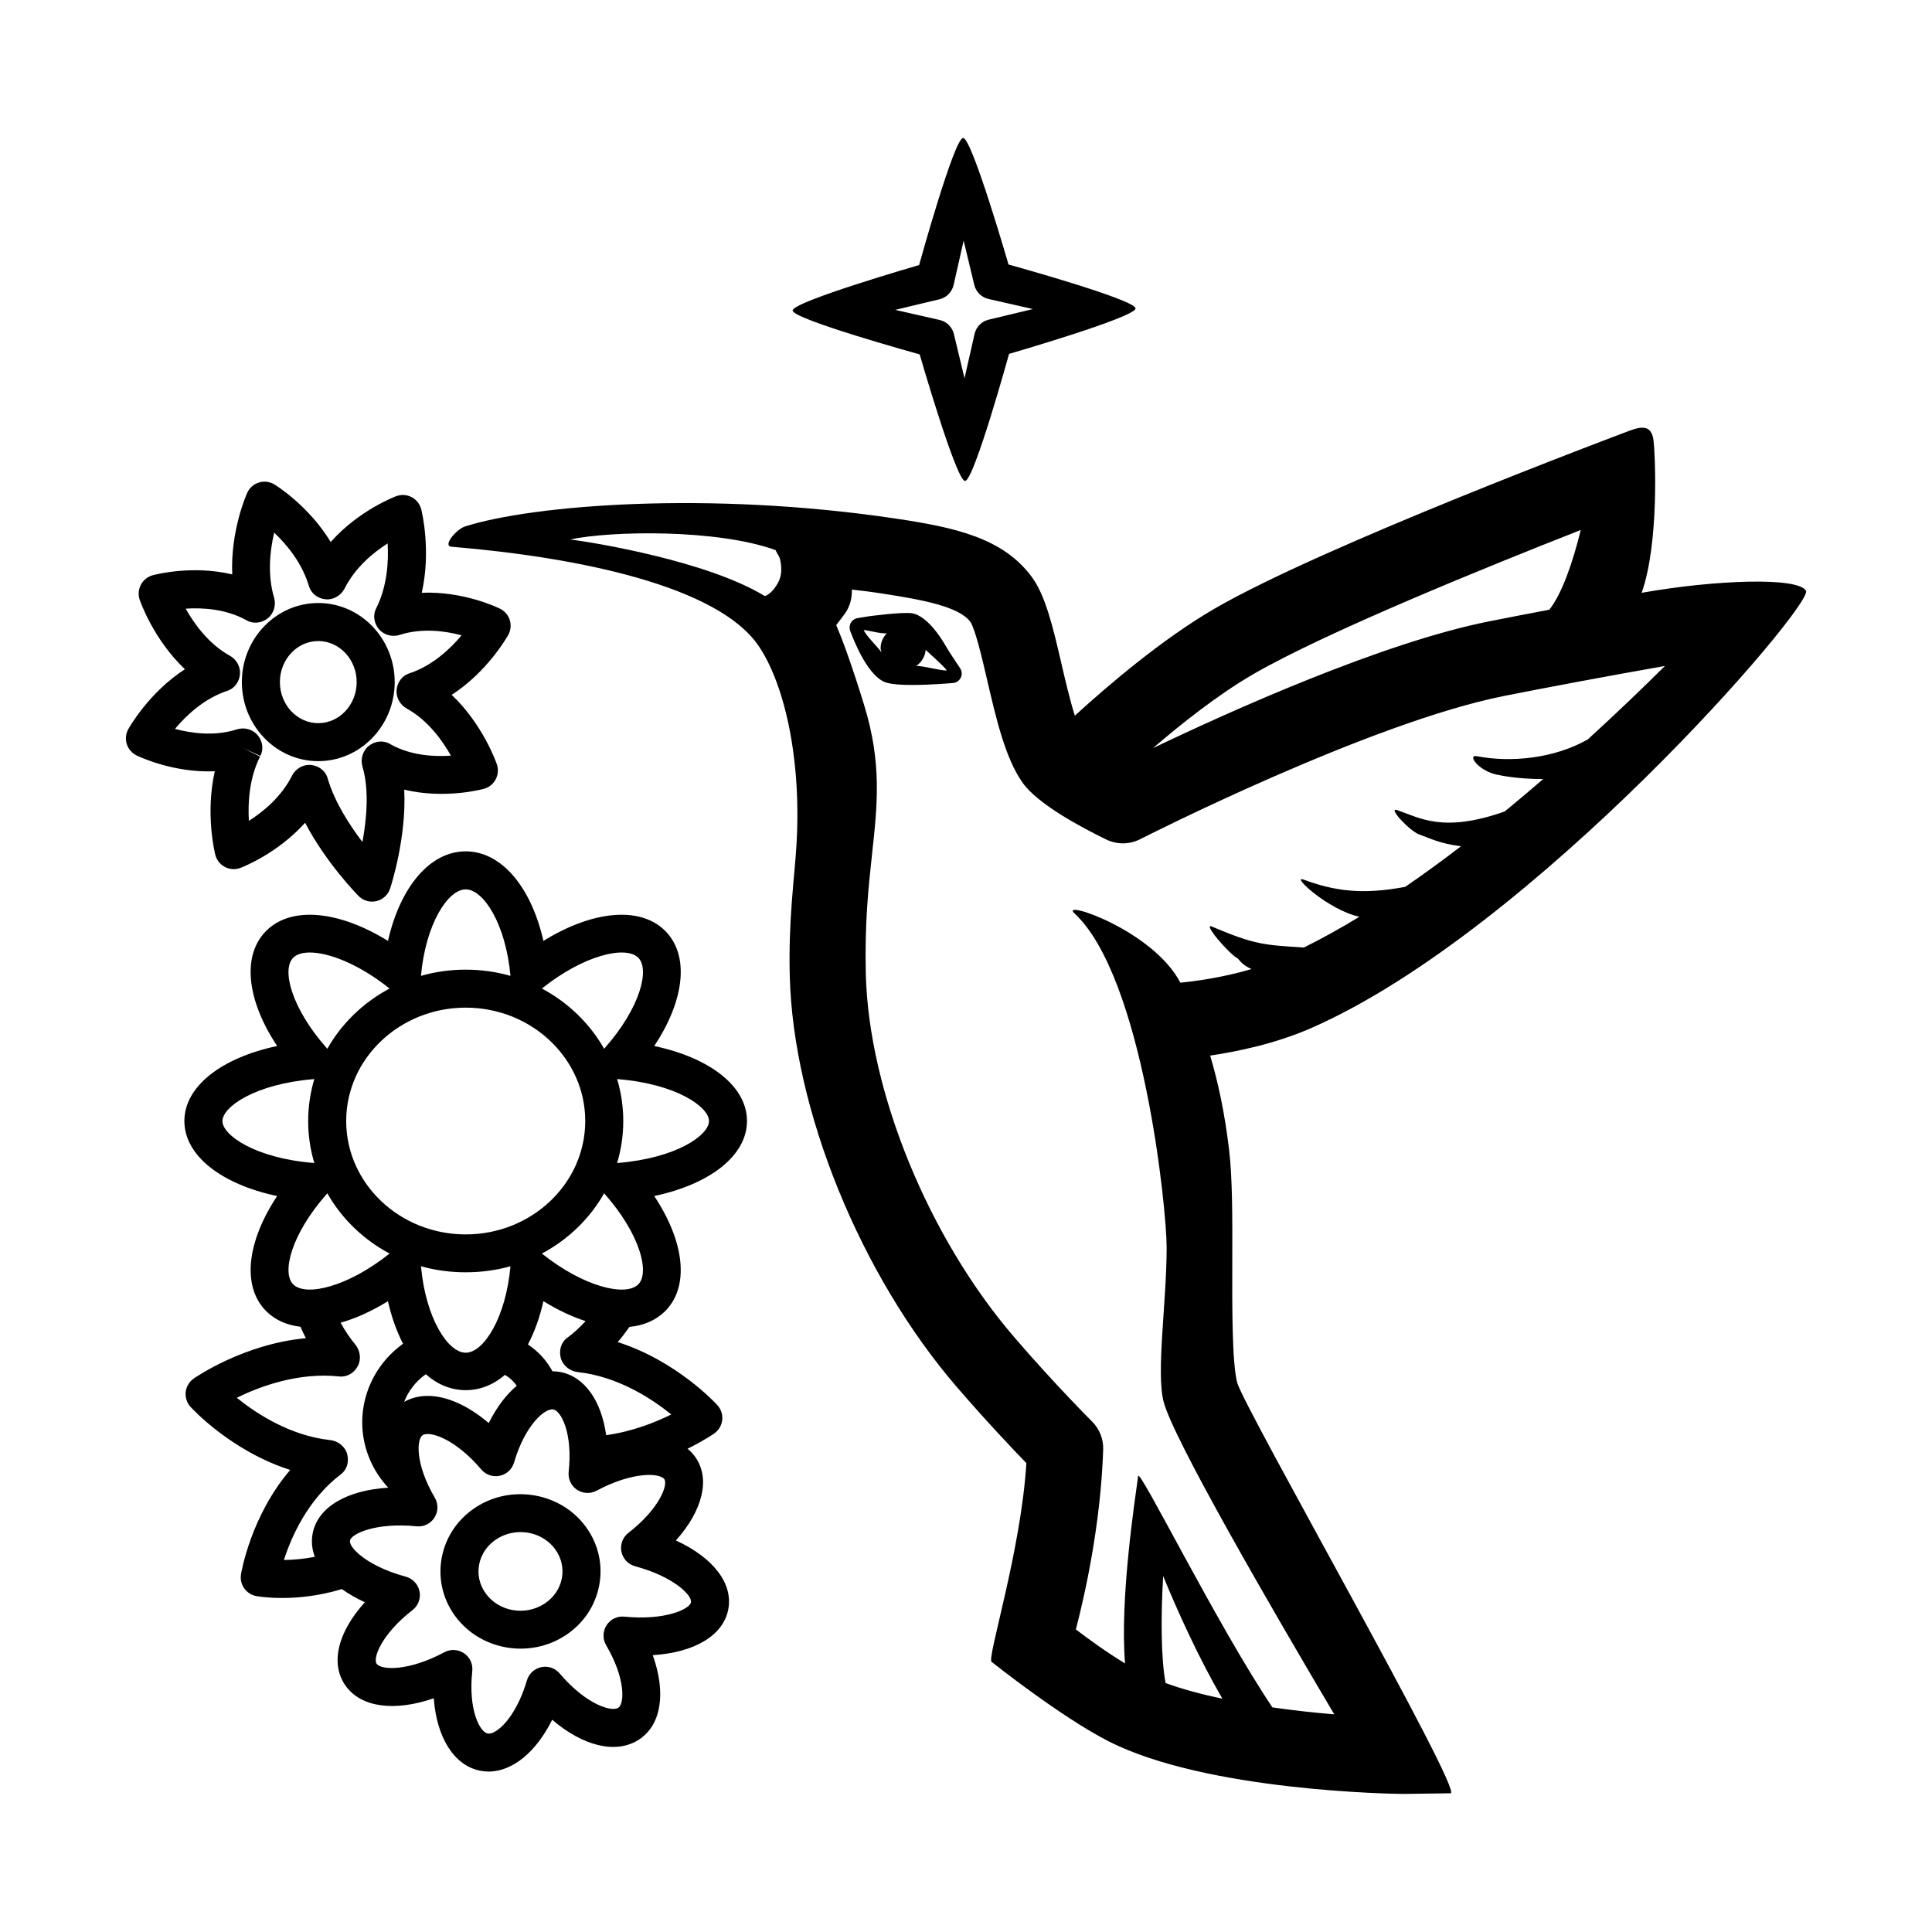 <?xml version="1.0" encoding="UTF-8"?>
<!-- Uploaded to: SVG Repo, www.svgrepo.com, Generator: SVG Repo Mixer Tools -->
<svg fill="#000000" width="800px" height="800px" version="1.1" viewBox="144 144 512 512" xmlns="http://www.w3.org/2000/svg">
 <path d="m394.38 314.77c-0.039-0.074-4.309-7.68-8.801-8.262-2.695-0.344-11.074 0.781-11.441 0.832l-2.867 0.465c-0.742 0.121-1.391 0.562-1.777 1.215-0.379 0.648-0.449 1.43-0.191 2.137 1.055 2.875 4.852 12.363 9.633 13.758 1.406 0.414 3.629 0.609 6.785 0.609 5.008 0 10.617-0.5 10.852-0.52 0.887-0.082 1.664-0.625 2.047-1.426 0.383-0.801 0.316-1.75-0.18-2.488-0.895-1.328-3.367-5.055-4.059-6.32zm-21.492-3.793c0.625-0.086 4.422 1.027 6.102 0.852-0.984 1.047-1.617 2.418-1.617 3.949 0 0.406 0.156 0.762 0.238 1.145-0.809-1.309-3.949-4.219-4.723-5.945zm13.938 9.492c1.406-0.988 2.359-2.492 2.488-4.281 0.223 0.344 4.848 4.309 5.613 5.496-1.527 0.086-6.359-1.242-8.102-1.215zm235.78-19.891c-2.047-3.75-24.336-2.887-43.555 0.523 4.699-13.23 3.598-37.004 3.133-40.48-0.535-4.019-3.141-3.684-6.414-2.449-3.176 1.199-81.375 30.551-109.95 47.16-13.852 8.051-28.258 20.363-36.973 28.328-1.328-4.203-2.562-9.516-3.57-13.855-2.254-9.691-4.195-18.055-7.965-23.078-7.617-10.16-20.152-12.938-35.781-15.277-50.062-7.488-96.664-3.551-114.28 2.062-2.328 0.742-6.039 5.176-3.606 5.375 34.496 2.867 70.387 10.578 81.203 26.012 6.746 9.621 11.652 29.547 10.219 53.133-0.535 8.828-2.152 19.73-1.773 34.617 0.898 35.477 18.711 79.281 44.332 108.99 7.68 8.906 14.551 16.156 18.375 20.102-1.438 23.375-10.484 51.594-9.227 52.648 0.57 0.473 18.359 14.582 30.863 20.992 26.066 13.367 76.016 14.008 78.129 14.027 0.035 0 12.621-0.172 12.656-0.172 3.613 0-54.547-101.79-56.551-108.81-1.375-5.32-1.336-19.961-1.305-31.73 0.035-11.531 0.07-22.426-0.852-30.078-1.164-9.777-2.961-18.02-5.004-24.879 7.043-1.039 17.324-3.141 26.801-7.301 59.008-25.914 133.13-112.11 131.09-115.86zm-146.65 22.188c19.242-11.191 62.902-28.863 86.957-38.309-2.098 8.586-4.996 16.938-8.328 21.125-5.148 0.973-10.43 1.988-15.75 3.043-28.43 5.617-68.957 23.91-89.273 33.633 7.656-6.586 17.316-14.211 26.395-19.492zm-180.83-35.805c11.008-2.332 39.039-2.766 54.426 2.832-0.016 0.18 1.055 1.848 1.047 2.035 0 0 1.176 3.496-0.293 6.359-1.723 3.359-3.633 3.777-3.633 3.777-15.297-9.344-45.445-14.223-51.547-15.004zm157.12 274.72c4.074 9.883 9.523 21.852 15.699 32.492-5.422-1.137-10.566-2.504-15.059-4.156-1.23-6.723-1.262-17.445-0.641-28.336zm112.54-221.73c-8.844 5.031-20.285 6.211-29.391 4.449-2.731-0.527 0.523 4.125 5.801 4.992 0.43 0.07 4.559 1.039 11.754 1.078-3.316 2.867-6.715 5.727-10.176 8.574-16.375 5.773-22.516 1.684-28.512-0.359-2.637-0.898 3.223 5.496 5.836 6.449 3.426 1.246 5.481 2.387 11.078 3.141-4.867 3.734-9.809 7.336-14.777 10.75-11.574 2.172-18.812 1.066-26.949-1.918-3.449-1.27 6.504 8.031 14.801 9.844-4.941 3.019-9.863 5.754-14.723 8.16-10.523-0.695-12.887-0.695-24.379-5.57-2.555-1.082 4.465 7.215 6.926 8.504 0.145 0.074 1.012 1.668 3.594 2.762-7.871 2.344-15.457 3.285-18.859 3.613-7.305-13.984-32.109-22.121-28.086-18.395 18.156 16.828 24.488 78.273 24.453 88.691-0.039 14.918-2.832 32.945-0.801 40.773 2.559 9.879 28.812 55.121 45.219 82.832-5.125-0.422-10.727-1.039-16.391-1.84-14.773-22.023-35.277-63.633-35.586-61.309-0.777 5.883-4.914 32.52-3.461 49.652-4.84-2.926-9.613-6.394-13.039-9.008 2.481-9.551 6.59-28.027 7.238-47.648 0.098-2.797-0.984-5.512-2.973-7.481-0.098-0.098-9.551-9.5-20.484-22.184-22.809-26.449-38.664-65.164-39.449-96.34-0.336-13.539 0.727-23.305 1.664-31.922 1.406-12.898 2.625-24.031-2.106-39.387-3.176-10.316-5.57-16.914-7.406-21.199l2.07-2.711c1.27-1.664 1.996-3.684 2.062-5.777l0.031-0.918c2.383 0.246 5.262 0.609 8.664 1.145 10.254 1.602 19.711 3.375 22.73 7.402 1.34 2.019 3.238 10.191 4.492 15.602 2.359 10.148 4.797 20.641 9.387 27.078 4.055 5.684 15.629 11.848 22.156 15.012 2.836 1.379 6.168 1.336 8.973-0.098 0.605-0.309 60.773-30.902 96.566-37.98 6.223-1.23 12.402-2.414 18.367-3.531 0.176-0.031 0.352-0.059 0.523-0.102 8.445-1.582 16.465-3.031 23.613-4.293-5.898 5.852-12.836 12.52-20.453 19.465zm-177.06-102.03s9.684 33.523 12.012 33.523h0.031c2.344-0.016 11.645-33.664 11.645-33.664s33.535-9.703 33.52-12.047-33.668-11.637-33.668-11.637-9.684-33.52-12.012-33.52h-0.031c-2.344 0.016-11.645 33.664-11.645 33.664s-33.535 9.703-33.52 12.043c0.02 2.336 33.668 11.637 33.668 11.637zm5.25-14.609c1.863-0.449 3.309-1.914 3.738-3.785l2.664-11.754 2.812 11.719c0.449 1.863 1.914 3.316 3.785 3.738l11.758 2.672-11.723 2.816c-1.863 0.441-3.309 1.91-3.738 3.777l-2.664 11.754-2.812-11.719c-0.449-1.863-1.914-3.316-3.785-3.738l-11.754-2.672zm-122.86 320.12c-4.781 3.102-7.992 7.824-9.035 13.297-1.023 5.371 0.172 10.812 3.371 15.312 4.098 5.762 10.766 8.871 17.539 8.871 4.066 0 8.168-1.117 11.773-3.457 4.777-3.102 7.984-7.824 9.027-13.297 1.023-5.371-0.172-10.812-3.371-15.312-6.547-9.219-19.703-11.648-29.305-5.414zm22.777 18.84c-0.523 2.746-2.168 5.144-4.613 6.731-5.144 3.332-12.141 2.082-15.613-2.801v-0.004c-1.594-2.242-2.195-4.934-1.688-7.582 0.523-2.75 2.168-5.144 4.613-6.731 1.949-1.258 4.156-1.867 6.348-1.867 3.594 0 7.113 1.633 9.266 4.664 1.598 2.246 2.195 4.941 1.688 7.59zm-64.547-216.56c11.168 0 20.254-9.402 20.254-20.953 0-11.551-9.082-20.953-20.254-20.953-11.164 0-20.25 9.402-20.25 20.953 0 11.555 9.086 20.953 20.25 20.953zm0-31.828c5.606 0 10.176 4.875 10.176 10.879 0 6-4.566 10.879-10.176 10.879-5.613 0-10.172-4.883-10.172-10.879 0-6 4.559-10.879 10.172-10.879zm89.035 107.32c8.16-12.293 9.426-24.277 2.672-30.738-6.688-6.394-19.211-5.055-32.039 2.883-3.246-14.316-11.133-23.734-20.598-23.734-9.461 0-17.352 9.422-20.598 23.734-12.836-7.941-25.352-9.273-32.039-2.883-6.758 6.457-5.492 18.445 2.672 30.738-14.832 3.133-24.586 10.746-24.586 19.879s9.754 16.75 24.586 19.879c-8.16 12.293-9.426 24.273-2.672 30.73 2.324 2.215 5.344 3.5 8.836 3.906 0.453 1.039 0.938 2.051 1.449 3.043-16.281 1.473-29.078 10.238-29.715 10.68-1.188 0.828-1.969 2.133-2.133 3.57-0.16 1.441 0.309 2.883 1.285 3.953 0.516 0.562 10.816 11.715 26.41 16.707-10.367 12.102-12.918 26.91-13.039 27.652-0.449 2.707 1.355 5.269 4.051 5.773 0.449 0.086 10.48 1.879 22.676-1.855 1.777 1.27 3.82 2.445 6.098 3.492-7.164 7.914-9.27 16.262-5.106 22.129 4.117 5.785 13.004 6.898 23.367 3.324 0.762 10.43 5.406 17.938 12.469 19.227 0.691 0.125 1.379 0.188 2.074 0.188 6.34 0 12.602-5.199 16.836-13.723 8.242 7.023 16.941 9.18 22.984 5.262 5.996-3.891 7.219-12.535 3.668-22.383 10.926-0.68 18.605-5.113 19.996-12.043 1.391-6.961-4-13.824-13.859-18.355 7.059-7.879 9.227-16.348 5.133-22.113-0.59-0.828-1.273-1.562-2.047-2.195 4.211-2.074 6.812-3.859 7.055-4.031 1.188-0.828 1.969-2.133 2.133-3.57 0.16-1.441-0.309-2.883-1.285-3.953-0.516-0.562-10.82-11.723-26.41-16.711 1.09-1.27 2.125-2.613 3.113-4.027 3.664-0.348 6.82-1.648 9.23-3.949 6.758-6.457 5.492-18.438-2.672-30.73 14.832-3.133 24.586-10.746 24.586-19.879 0.016-9.133-9.742-16.738-24.582-19.875zm-4.289-23.453c3.234 3.09 0.5 13.418-8.723 23.875-0.098 0.105-0.176 0.211-0.262 0.316-3.805-6.711-9.547-12.27-16.496-15.973 11.094-8.879 22.133-11.418 25.48-8.219zm-45.672-18.055c4.734 0 10.625 9.211 11.859 22.918-3.758-1.074-7.738-1.648-11.859-1.648s-8.098 0.574-11.859 1.648c1.234-13.715 7.125-22.918 11.859-22.918zm0 31.34c17.469 0 31.676 13.48 31.676 30.047s-14.207 30.047-31.676 30.047-31.676-13.48-31.676-30.047c0-16.562 14.215-30.047 31.676-30.047zm-10.566 97.145c6.188 5.578 14.727 5.644 20.949 0.168 1.328 0.801 2.324 1.707 3.148 2.887-2.812 2.359-5.359 5.727-7.43 9.891-5.496-4.68-11.195-7.199-16.168-7.199-2.262 0-4.375 0.523-6.246 1.594 1.098-2.875 3.066-5.453 5.746-7.34zm-1.289-28.617c7.516 2.144 16.199 2.144 23.715 0-1.23 13.707-7.117 22.918-11.859 22.918s-10.625-9.207-11.855-22.918zm-33.809-81.812c0.922-0.883 2.422-1.328 4.348-1.328 5.078 0 13.082 3.109 21.129 9.547-6.953 3.703-12.695 9.262-16.496 15.973-0.086-0.105-0.168-0.211-0.262-0.316-9.219-10.457-11.953-20.785-8.719-23.875zm-18.805 43.34c0-3.734 8.605-9.84 24.156-11.109 0.07-0.004 0.133-0.012 0.195-0.02-1.062 3.535-1.633 7.269-1.633 11.129 0 3.859 0.57 7.594 1.633 11.125-0.066-0.004-0.133-0.016-0.195-0.02-15.551-1.273-24.156-7.375-24.156-11.105zm18.805 43.332c-3.231-3.09-0.492-13.418 8.723-23.875 0.098-0.105 0.176-0.207 0.258-0.316 3.809 6.711 9.551 12.27 16.5 15.973-11.102 8.879-22.133 11.426-25.48 8.219zm5.121 65.867c-0.422 2.121-0.223 4.231 0.551 6.273-3.125 0.621-5.934 0.828-8.188 0.848 1.965-6.106 6.301-16.016 15.062-22.68 1.672-1.234 2.242-3.379 1.703-5.387-0.539-2.004-2.43-3.488-4.5-3.707-10.602-1.148-19.566-7.019-24.758-11.211 6.07-2.988 16.348-6.832 27.199-5.648 2.07 0.211 3.906-0.945 4.875-2.754 0.969-1.809 0.637-4.156-0.68-5.734-1.445-1.734-2.742-3.664-3.871-5.762 4.012-1.137 8.258-3.047 12.539-5.703 0.953 4.227 2.316 8.027 4.004 11.281-9.582 6.879-13.441 19.316-8.957 30.285 1.168 2.871 2.836 5.481 4.949 7.769 0.012 0.012 0.016 0.016 0.023 0.023 0.012 0.023 0.016 0.047 0.023 0.07-10.91 0.676-18.59 5.113-19.977 12.035zm100.24 18.34c-0.367 1.848-6.938 4.852-17.637 3.797-1.945-0.191-3.719 0.699-4.742 2.297-1.023 1.598-1.062 3.633-0.105 5.269 5.211 8.879 4.867 15.516 3.223 16.586-1.785 1.164-8.543-0.855-15.539-9.094-1.195-1.41-3.047-2.066-4.887-1.672-1.809 0.383-3.266 1.727-3.789 3.508-2.984 10.102-8.23 14.484-10.395 14.078-2.07-0.379-5.203-6.231-4.086-16.555 0.203-1.859-0.641-3.672-2.191-4.719-0.852-0.57-1.832-0.863-2.82-0.863-0.816 0-1.633 0.195-2.383 0.598-9.574 5.133-16.781 4.727-17.949 3.066-1.066-1.5 1.32-7.891 9.512-14.242 1.512-1.168 2.227-3.098 1.848-4.973s-1.785-3.375-3.633-3.875c-5.82-1.566-9.91-3.848-12.297-5.863-0.172-0.18-0.359-0.344-0.555-0.492-1.43-1.336-2.074-2.508-1.941-3.203 0.367-1.848 6.898-4.856 17.645-3.797 1.926 0.211 3.719-0.699 4.734-2.297 1.023-1.598 1.062-3.633 0.105-5.266-5.211-8.879-4.867-15.512-3.219-16.586 1.828-1.18 8.551 0.867 15.531 9.094 1.195 1.41 3.059 2.051 4.887 1.672 1.809-0.383 3.266-1.727 3.789-3.508 2.984-10.102 8.254-14.461 10.395-14.078 2.07 0.379 5.203 6.231 4.086 16.559-0.203 1.859 0.641 3.672 2.191 4.719 1.559 1.043 3.551 1.137 5.199 0.262 9.582-5.133 16.785-4.719 17.949-3.066 1.066 1.5-1.32 7.894-9.508 14.238-1.516 1.176-2.231 3.098-1.855 4.973 0.379 1.879 1.785 3.375 3.633 3.875 10.27 2.754 15.164 7.758 14.805 9.559zm-5.215-49.789c-4.16 2.066-10.309 4.539-17.262 5.492-1.273-9.129-5.723-15.559-12.207-16.746-0.676-0.121-1.352-0.188-2.016-0.188-1.656-2.961-3.738-5.25-6.508-7.098 1.734-3.301 3.133-7.168 4.106-11.48 3.797 2.352 7.57 4.121 11.176 5.285-1.449 1.586-2.992 3.004-4.606 4.231-0.09 0.059-0.344 0.25-0.422 0.316-1.586 1.281-2.074 3.402-1.508 5.356 0.574 1.953 2.438 3.387 4.469 3.606 10.613 1.152 19.594 7.035 24.777 11.227zm-8.809-34.418c-3.344 3.215-14.379 0.66-25.484-8.219 6.953-3.703 12.695-9.266 16.5-15.973 0.082 0.105 0.16 0.211 0.258 0.316 9.219 10.457 11.953 20.785 8.727 23.875zm-5.356-32.23c-0.066 0.004-0.133 0.012-0.195 0.02 1.062-3.535 1.633-7.269 1.633-11.125 0-3.859-0.57-7.594-1.633-11.129 0.066 0.004 0.125 0.016 0.195 0.02 15.551 1.27 24.156 7.375 24.156 11.109s-8.605 9.836-24.156 11.105zm-106.68-81.676c0.348 1.391 1.273 2.57 2.551 3.234 1.273 0.664 2.777 0.762 4.106 0.25 0.5-0.188 9.738-3.734 17.141-11.957 5.523 10.566 13.73 18.953 14.16 19.391 0.957 0.973 2.254 1.5 3.586 1.5 0.383 0 0.766-0.047 1.152-0.133 1.707-0.402 3.082-1.664 3.633-3.332 0.223-0.664 4.379-13.477 3.742-26.203 10.742 2.562 20.602-0.082 21.121-0.223 1.34-0.367 2.469-1.273 3.113-2.508 0.648-1.23 0.762-2.672 0.316-3.988-0.18-0.527-3.719-10.602-11.977-18.41 9.453-6.09 14.711-15.367 14.984-15.855 0.676-1.203 0.82-2.637 0.414-3.953-0.414-1.316-1.344-2.41-2.586-3.019-0.484-0.242-9.613-4.695-20.742-4.223 2.535-11.195 0.004-21.566-0.133-22.105-0.348-1.391-1.273-2.57-2.551-3.234-1.27-0.664-2.754-0.762-4.106-0.25-0.504 0.188-9.957 3.812-17.34 12.133-5.809-9.598-14.453-14.969-14.914-15.25-1.234-0.75-2.731-0.941-4.109-0.516-1.379 0.422-2.516 1.426-3.102 2.742-0.23 0.504-4.473 10.09-3.969 21.609-10.715-2.543-20.566 0.09-21.09 0.227-1.348 0.379-2.477 1.289-3.121 2.516-0.648 1.23-0.762 2.672-0.316 3.988 0.18 0.527 3.699 10.566 11.992 18.402-9.465 6.09-14.73 15.375-15.004 15.863-0.676 1.203-0.82 2.637-0.414 3.953 0.414 1.316 1.344 2.41 2.586 3.019 0.484 0.242 9.691 4.684 20.746 4.203-2.547 11.207-0.012 21.59 0.129 22.129zm-10.688-33.352c2.996-3.578 7.777-8.117 13.957-10.117 1.883-0.648 3.098-2.402 3.269-4.387s-0.945-3.941-2.695-4.902c-5.559-3.059-9.395-8.383-11.695-12.461 4.457-0.293 10.656 0.059 16.055 3.039 1.762 1.074 4 0.836 5.652-0.438 1.648-1.27 2.309-3.547 1.719-5.543-1.824-6.156-1.055-12.605 0.031-17.199 3.344 3.16 7.394 8.02 9.23 14.219 0.594 1.977 2.394 3.269 4.445 3.445 1.988 0.207 4.066-1.023 4.988-2.867 2.812-5.586 7.598-9.516 11.406-11.945 0.273 4.762-0.098 11.359-3.043 17.215-0.938 1.812-0.57 3.977 0.75 5.531 1.32 1.551 3.547 2.125 5.512 1.492 5.871-1.898 12.047-1.039 16.375 0.117-2.992 3.578-7.766 8.105-13.91 10.102-1.898 0.629-3.133 2.387-3.316 4.379-0.18 1.988 0.945 3.961 2.695 4.926 5.562 3.062 9.406 8.398 11.703 12.484-4.43 0.309-10.551-0.012-15.855-2.934-0.082-0.047-0.367-0.215-0.453-0.262-1.785-0.953-3.945-0.625-5.523 0.66-1.57 1.285-2.18 3.508-1.602 5.457 1.828 6.16 1.09 13.98-0.016 19.973-3.426-4.516-7.359-10.609-9.168-16.715-0.5-2.051-2.277-3.465-4.375-3.703-0.18-0.02-0.359-0.031-0.535-0.031-1.91 0-3.723 1.152-4.594 2.883-2.816 5.598-7.609 9.527-11.422 11.957-0.277-4.734 0.07-11.289 2.961-17.039l-4.266-2.144-0.004-0.012 4.363 1.98c0.938-1.812 0.57-3.977-0.75-5.531-1.32-1.559-3.566-2.125-5.512-1.492-5.871 1.891-12.039 1.016-16.379-0.137z"/>
</svg>
